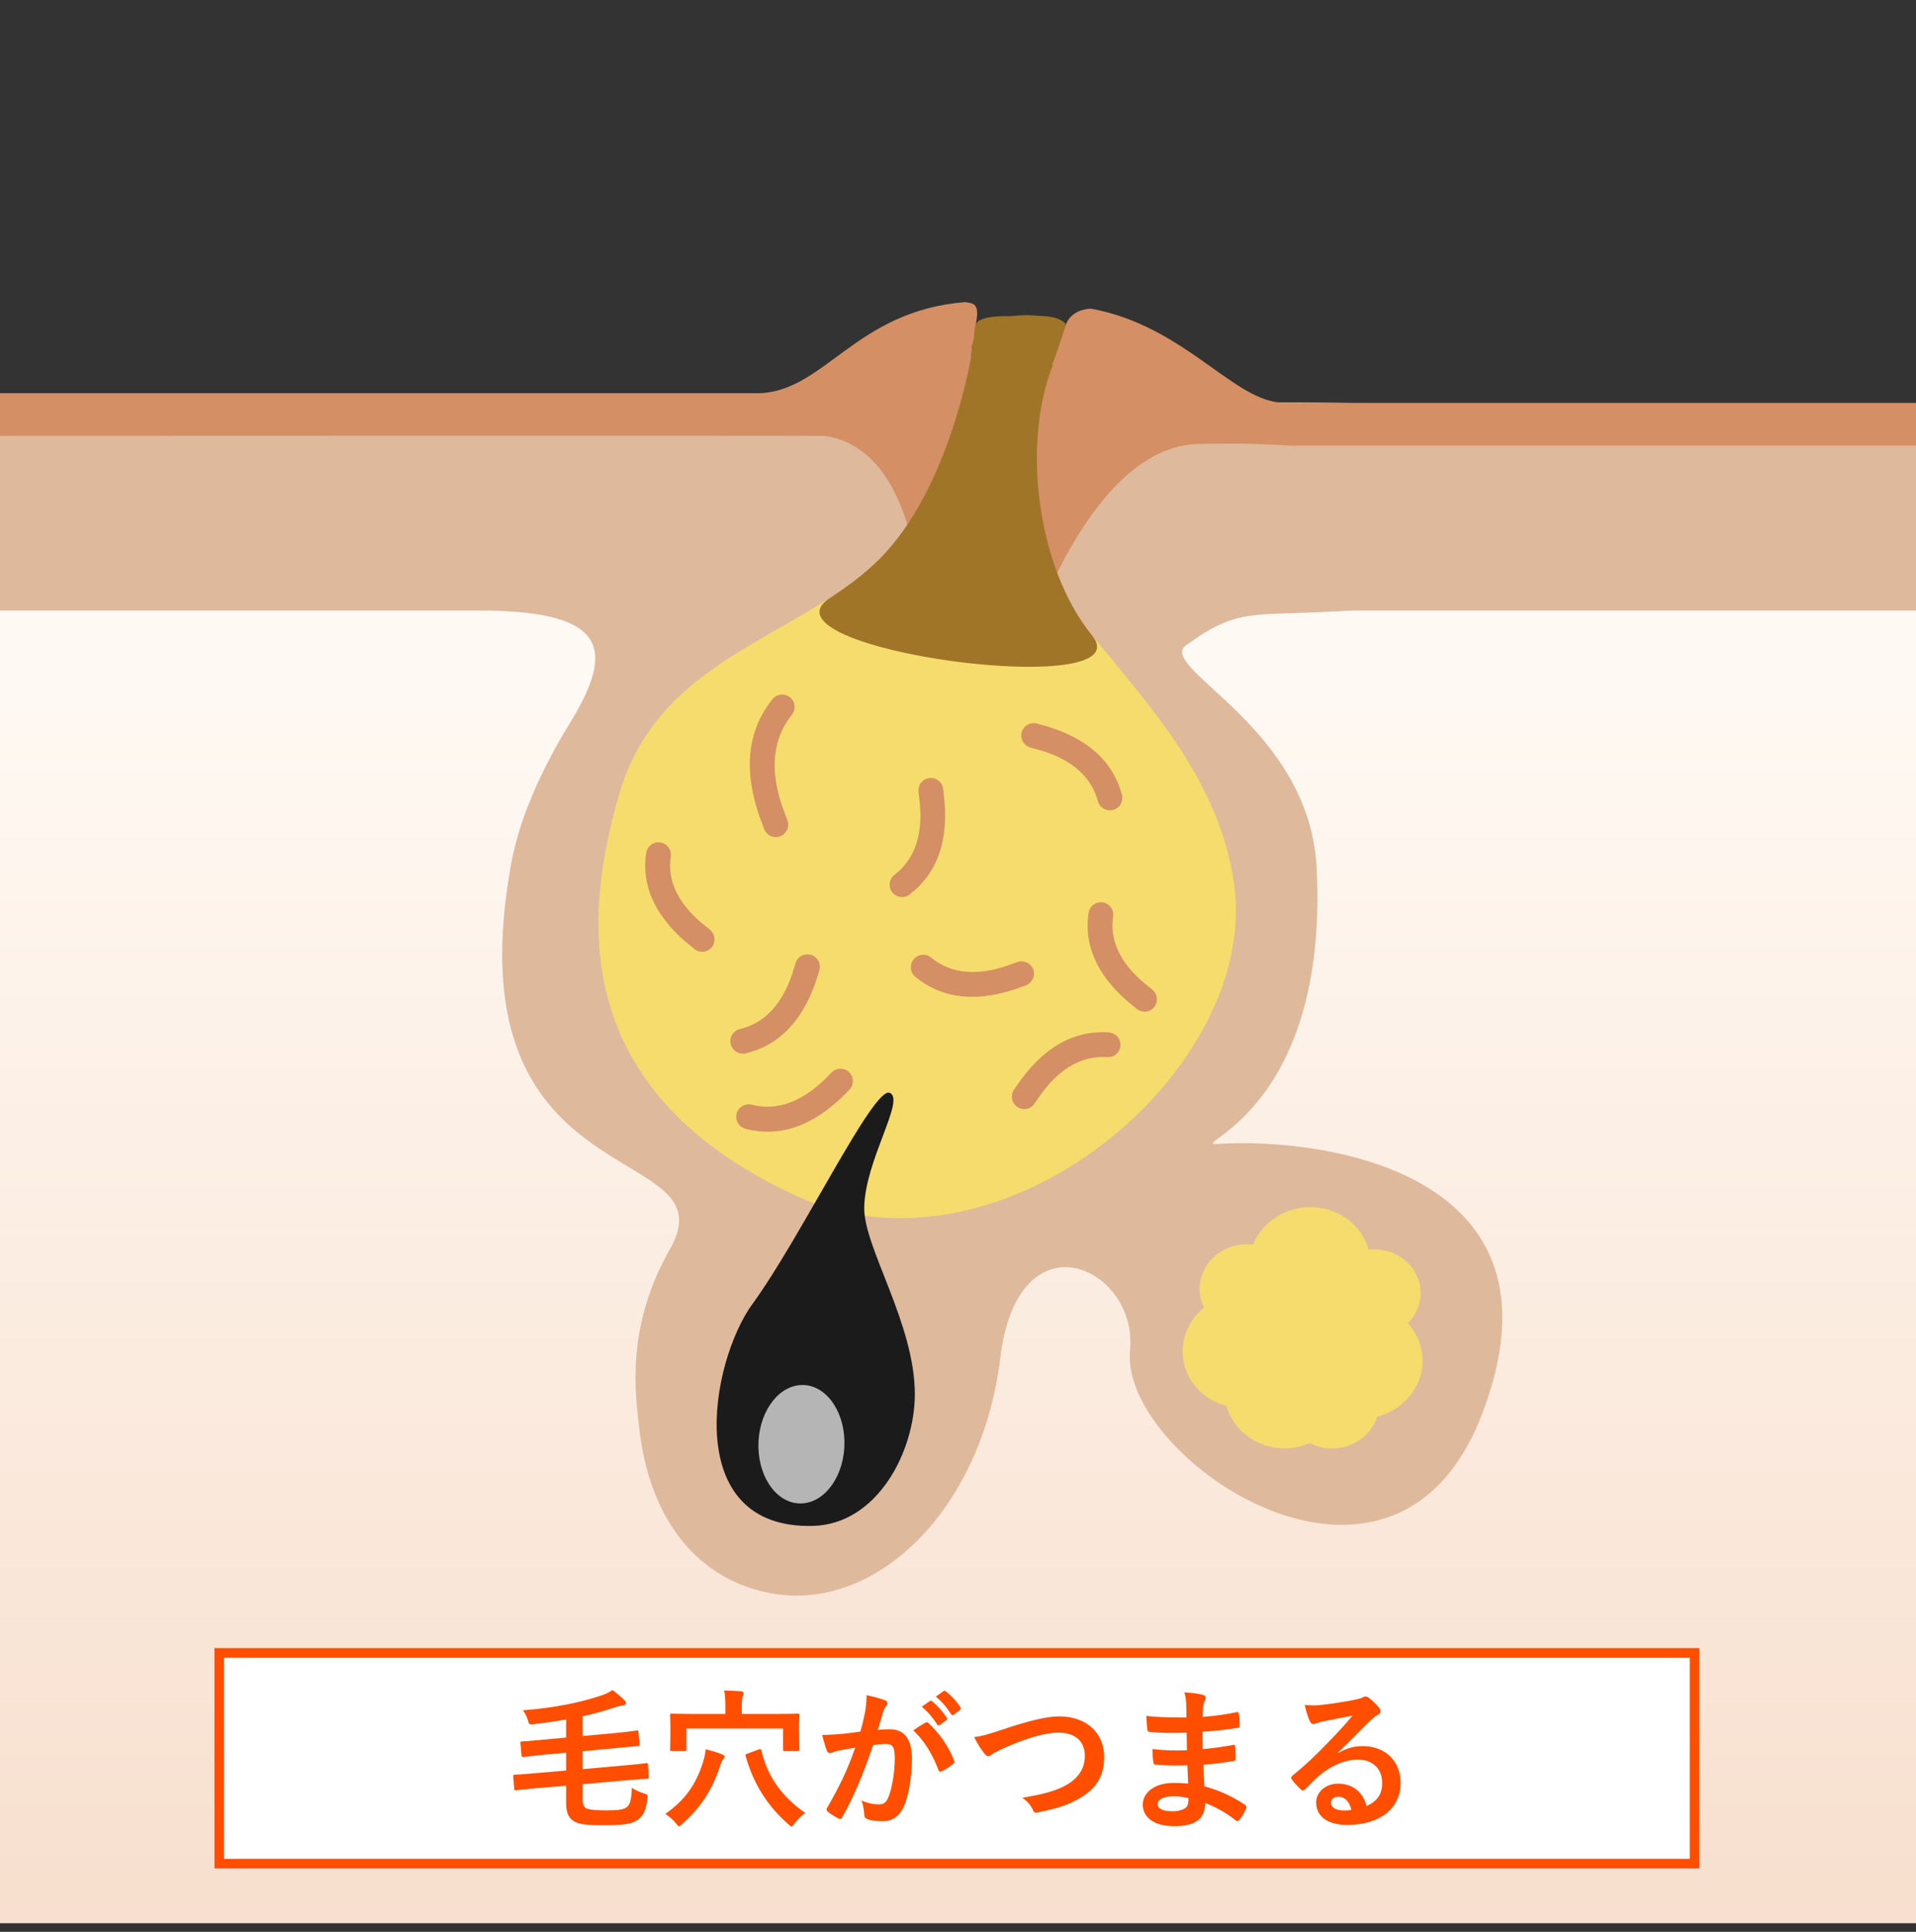 <svg width="120" height="121" viewBox="0 0 120 121" fill="none" xmlns="http://www.w3.org/2000/svg">
<rect x="0" y="0" width="120" height="121" fill="#333333" stroke="none"/>
<g clip-path="url(#clip0_858_13039)">
<path d="M61.18 20.215C61.18 20.215 61.45 19.624 64.094 19.858C64.094 19.858 66.07 19.541 66.728 20.267C66.76 20.941 66.35 21.922 65.945 22.855C65.541 23.799 64.312 25.147 63.368 25.137C62.487 25.126 60.895 23.078 60.905 21.979C60.91 21.263 60.889 20.646 61.175 20.21L61.18 20.215Z" fill="#A07528"/>
<path d="M129.055 34.48H-9.055V120.458H129.055V34.48Z" fill="url(#paint0_linear_858_13039)"/>
<path d="M74.32 40.387C77.67 37.976 78.37 38.634 84.645 38.24H129.055V25.281H87.948C82.332 25.281 76.073 24.809 71.214 26.256C70.306 26.526 69.565 24.498 68.683 24.789C68.222 24.939 67.776 24.913 67.34 25.172C66.92 25.427 66.604 25.815 66.381 26.246C66.137 26.723 66.096 30.389 65.883 30.846C65.645 31.364 65.09 31.706 64.618 31.976C64.146 32.246 63.736 32.37 63.207 32.443C62.476 32.536 61.304 32.728 60.609 32.411C59.437 31.883 59.546 27.133 59.546 26.054C59.546 25.675 59.572 25.318 59.588 24.949C59.608 24.503 59.458 22.777 59.178 22.445C58.364 21.491 57.342 25.411 56.238 25.292C55.092 25.167 53.941 23.508 52.789 23.414C50.362 23.212 47.936 25.649 45.504 25.515C43.559 25.406 41.609 25.281 39.659 25.281H-9.055V38.24H29.962C38.067 38.24 38.55 40.631 35.687 45.298C33.971 48.098 32.394 51.401 31.907 54.73C28.458 75.359 45.872 71.376 41.957 78.242C39.146 83.168 39.815 87.39 40.022 89.334C40.645 95.163 43.715 99.078 48.553 99.835C48.993 99.903 49.445 99.939 49.891 99.939C55.932 99.939 61.61 93.727 62.647 85.061C63.747 75.888 71.302 79.367 70.773 84.595C70.104 91.263 87.186 103.087 92.786 88.655C98.745 73.3 82.7 71.236 76.311 71.646C74.076 71.791 83.25 69.924 82.462 54.362C82.01 45.438 72.319 41.818 74.305 40.387H74.32ZM58.825 46.698C58.862 46.651 58.888 46.61 58.924 46.563C58.888 46.698 58.857 46.786 58.825 46.698Z" fill="#DFB99C"/>
<path d="M88.959 80.732C88.809 79.213 87.383 78.108 85.77 78.269C85.754 78.269 85.739 78.274 85.718 78.274C85.262 76.594 83.571 75.442 81.678 75.629C80.185 75.774 78.982 76.718 78.479 77.957C78.256 77.932 78.023 77.921 77.789 77.947C76.177 78.108 74.994 79.467 75.144 80.986C75.176 81.313 75.269 81.619 75.409 81.893C74.501 82.635 73.967 83.766 74.087 84.974C74.237 86.483 75.357 87.675 76.814 88.059C77.276 89.734 78.961 90.88 80.849 90.694C81.269 90.652 81.663 90.543 82.031 90.382C82.529 90.642 83.115 90.766 83.732 90.704C84.951 90.585 85.925 89.776 86.263 88.728C88.031 88.272 89.26 86.664 89.084 84.891C89.006 84.118 88.674 83.428 88.171 82.884C88.731 82.319 89.042 81.546 88.964 80.722L88.959 80.732Z" fill="#F6DC6C"/>
<path d="M80.418 25.224C77.307 25.224 74.263 20.422 68.336 19.334C67.029 19.38 66.754 20.334 66.754 20.334C65.914 22.969 65.401 24.177 64.296 26.707C63.824 27.791 63.259 32.246 62.601 33.236C62.274 33.729 62.061 35.285 61.584 34.543C61.299 34.102 61.289 33.35 61.216 32.837C60.946 30.825 60.739 24.213 60.848 22.191C60.915 20.962 60.983 21.807 61.05 20.578C61.465 18.919 60.936 19.007 60.438 18.924C53.588 19.468 51.659 24.498 47.552 24.628H-9.055V27.304C-9.055 27.304 51.519 27.278 51.68 27.304C58.867 28.398 57.991 42.814 57.353 44.323L62.689 45.485C62.689 45.485 66.905 27.817 75.191 27.802C77.364 27.802 77.613 27.729 80.761 27.91H129.055V25.235H80.418V25.224Z" fill="#D48F64"/>
<path d="M66.728 20.411C66.728 20.411 66.713 20.365 66.702 20.344C65.157 19.359 63.02 19.82 61.709 20.079C61.522 20.116 61.346 20.22 61.18 20.36C61.159 20.577 61.123 20.292 61.055 20.572C60.988 21.801 60.92 20.956 60.853 22.185C60.775 23.559 60.749 30.415 60.889 31.758C60.957 32.432 60.967 33.106 60.889 33.78C60.257 39.064 59.551 43.249 59.551 43.249L60.397 43.519C61.257 39.614 62.009 36.549 62.746 33.728C62.891 33.173 63.078 32.639 63.327 32.12C63.648 31.462 64.026 27.303 64.291 26.701C65.385 24.202 65.904 22.994 66.723 20.406L66.728 20.411Z" fill="#A07528"/>
<path d="M56.093 75.358C56.093 75.358 64.156 63.447 65.727 55.046C66.619 50.255 65.696 46.946 64.685 43.99C61.615 34.978 60.547 36.451 56.471 41.304C54.62 43.508 51.379 47.128 50.176 52.282C49.491 55.238 47.225 72.055 49.787 74.861L56.087 75.358H56.093Z" fill="#F6DC6C"/>
<path d="M56.694 54.361C56.352 54.361 56.041 54.138 55.947 53.791C55.937 53.749 55.906 53.682 55.87 53.594C54.63 50.42 54.838 47.776 56.492 45.727C56.762 45.39 57.254 45.338 57.586 45.608C57.923 45.878 57.975 46.365 57.705 46.702C55.782 49.087 56.943 52.054 57.322 53.029C57.384 53.189 57.431 53.309 57.446 53.376C57.56 53.791 57.322 54.221 56.907 54.335C56.839 54.356 56.767 54.367 56.699 54.367L56.694 54.361Z" fill="#D48F64"/>
<path d="M60.76 58.459C60.526 58.459 60.293 58.355 60.142 58.153C59.883 57.811 59.951 57.324 60.293 57.064C62.274 55.555 61.932 52.973 61.823 52.122C61.802 51.972 61.792 51.863 61.792 51.801C61.781 51.37 62.118 51.013 62.544 51.002C62.969 50.992 63.332 51.329 63.342 51.754C63.342 51.785 63.352 51.842 63.363 51.92C63.741 54.793 63.021 56.94 61.231 58.304C61.092 58.413 60.926 58.464 60.76 58.464V58.459Z" fill="#D48F64"/>
<path d="M57.488 62.701C57.291 62.701 57.099 62.629 56.948 62.483C56.928 62.468 56.881 62.431 56.824 62.385C54.62 60.642 53.661 58.667 53.982 56.509C54.044 56.084 54.444 55.794 54.864 55.856C55.289 55.918 55.579 56.318 55.517 56.738C55.164 59.102 57.135 60.653 57.783 61.166C57.897 61.254 57.98 61.327 58.022 61.368C58.333 61.669 58.338 62.162 58.042 62.468C57.892 62.623 57.685 62.706 57.483 62.706L57.488 62.701Z" fill="#D48F64"/>
<path d="M64.296 26.707C60.267 36.788 75.466 42.647 77.286 55.326C78.967 67.051 62.647 80.819 49.792 74.866C34.899 67.964 36.911 56.4 38.731 49.897C41.2 41.102 50.036 40.023 55.076 35.014C59.505 30.611 60.91 25.441 60.91 25.441L64.302 26.707H64.296Z" fill="#F6DC6C"/>
<path d="M65.945 22.86C63.975 27.796 64.96 35.57 68.383 39.78C71.805 43.991 47.013 40.678 51.991 37.442C53.106 36.716 54.153 35.933 55.076 35.015C59.505 30.612 60.853 22.186 60.853 22.186L65.951 22.86H65.945Z" fill="#A07528"/>
<path d="M48.584 52.428C48.242 52.428 47.931 52.205 47.837 51.857C47.827 51.816 47.796 51.748 47.759 51.66C46.52 48.487 46.727 45.842 48.382 43.794C48.651 43.457 49.144 43.405 49.476 43.674C49.813 43.944 49.865 44.431 49.595 44.769C47.671 47.154 48.833 50.12 49.211 51.095C49.273 51.256 49.32 51.375 49.336 51.442C49.45 51.857 49.211 52.288 48.797 52.402C48.729 52.422 48.657 52.433 48.589 52.433L48.584 52.428Z" fill="#D48F64"/>
<path d="M57.068 60.756C57.016 60.528 57.068 60.279 57.223 60.082C57.498 59.75 57.986 59.703 58.317 59.978C60.236 61.56 62.673 60.642 63.477 60.341C63.617 60.289 63.721 60.253 63.778 60.237C64.193 60.128 64.618 60.372 64.732 60.787C64.841 61.197 64.597 61.627 64.182 61.741C64.156 61.752 64.099 61.772 64.027 61.798C61.315 62.82 59.064 62.612 57.327 61.181C57.192 61.067 57.104 60.922 57.062 60.761L57.068 60.756Z" fill="#D48F64"/>
<path d="M56.492 56.184C56.259 56.184 56.025 56.08 55.875 55.878C55.616 55.535 55.683 55.048 56.025 54.789C58.006 53.28 57.664 50.697 57.555 49.847C57.534 49.697 57.524 49.588 57.524 49.525C57.514 49.095 57.851 48.737 58.276 48.727C58.701 48.716 59.064 49.053 59.074 49.479C59.074 49.51 59.085 49.567 59.095 49.645C59.474 52.517 58.753 54.664 56.964 56.028C56.824 56.137 56.658 56.189 56.492 56.189V56.184Z" fill="#D48F64"/>
<path d="M69.907 64.854C70.084 65.009 70.187 65.243 70.172 65.492C70.141 65.922 69.772 66.244 69.342 66.213C66.858 66.041 65.411 68.209 64.934 68.919C64.851 69.044 64.789 69.132 64.748 69.184C64.473 69.516 63.985 69.562 63.653 69.288C63.327 69.018 63.275 68.525 63.55 68.193C63.565 68.168 63.602 68.121 63.643 68.059C65.256 65.653 67.206 64.506 69.451 64.667C69.627 64.678 69.788 64.75 69.907 64.859V64.854Z" fill="#D48F64"/>
<path d="M46.204 65.921C45.991 65.828 45.82 65.636 45.763 65.387C45.664 64.967 45.924 64.552 46.344 64.453C48.765 63.883 49.507 61.383 49.751 60.564C49.792 60.419 49.828 60.315 49.849 60.258C50.01 59.859 50.466 59.672 50.866 59.833C51.26 59.994 51.452 60.45 51.291 60.849C51.281 60.875 51.265 60.932 51.244 61.01C50.42 63.784 48.89 65.454 46.702 65.973C46.53 66.014 46.359 65.993 46.209 65.926L46.204 65.921Z" fill="#D48F64"/>
<path d="M70.234 50.272C70.146 50.489 69.959 50.66 69.715 50.728C69.3 50.837 68.875 50.593 68.761 50.178C68.118 47.772 65.598 47.108 64.773 46.885C64.628 46.849 64.525 46.818 64.467 46.797C64.063 46.647 63.861 46.196 64.011 45.796C64.162 45.397 64.613 45.19 65.012 45.34C65.038 45.35 65.095 45.366 65.173 45.382C67.973 46.123 69.684 47.601 70.265 49.774C70.312 49.945 70.296 50.116 70.234 50.272Z" fill="#D48F64"/>
<path d="M46.276 70.427C46.131 70.24 46.069 69.997 46.136 69.753C46.245 69.338 46.67 69.089 47.085 69.193C49.491 69.815 51.317 67.954 51.913 67.342C52.017 67.233 52.094 67.155 52.141 67.119C52.473 66.844 52.96 66.885 53.235 67.217C53.51 67.544 53.469 68.037 53.137 68.311C53.116 68.332 53.075 68.374 53.023 68.431C51 70.505 48.869 71.267 46.691 70.702C46.52 70.655 46.375 70.562 46.276 70.432V70.427Z" fill="#D48F64"/>
<path d="M43.979 59.611C43.782 59.611 43.59 59.539 43.44 59.393C43.419 59.378 43.372 59.342 43.315 59.295C41.111 57.553 40.152 55.577 40.473 53.42C40.536 52.994 40.935 52.704 41.355 52.766C41.78 52.828 42.071 53.228 42.008 53.648C41.656 56.012 43.626 57.563 44.274 58.076C44.389 58.164 44.471 58.237 44.513 58.279C44.824 58.579 44.829 59.072 44.534 59.378C44.383 59.533 44.176 59.616 43.974 59.616L43.979 59.611Z" fill="#D48F64"/>
<path d="M71.686 63.365C71.489 63.365 71.297 63.292 71.147 63.147C71.126 63.132 71.079 63.096 71.022 63.049C68.818 61.306 67.859 59.331 68.18 57.173C68.243 56.748 68.642 56.458 69.062 56.52C69.487 56.582 69.778 56.982 69.715 57.402C69.363 59.766 71.333 61.317 71.981 61.83C72.096 61.918 72.178 61.991 72.22 62.032C72.531 62.333 72.536 62.826 72.241 63.132C72.09 63.287 71.883 63.37 71.681 63.37L71.686 63.365Z" fill="#D48F64"/>
<path d="M47.142 81.649C44.435 85.367 42.657 95.816 50.943 95.572C54.936 95.453 57.28 90.947 57.296 87.353C57.311 82.904 54.075 78.117 54.127 75.613C54.19 72.636 56.731 68.851 55.719 68.446C54.708 68.042 50.186 77.469 47.148 81.644L47.142 81.649Z" fill="#1B1B1B"/>
<path d="M52.888 90.284C52.924 92.332 51.747 94.064 50.259 94.163C48.771 94.261 47.536 92.68 47.5 90.631C47.464 88.583 48.641 86.851 50.129 86.752C51.617 86.654 52.852 88.236 52.888 90.284Z" fill="#B5B5B5"/>
<rect x="-0.3" y="0.3" width="92.4" height="13.2" transform="matrix(-1 0 0 1 105.831 103.225)" fill="white"/>
<rect x="-0.3" y="0.3" width="92.4" height="13.2" transform="matrix(-1 0 0 1 105.831 103.225)" stroke="#FF4E00" stroke-width="0.6"/>
<path d="M83.803 109.768L83.812 109.797C84.35 109.49 84.801 109.365 85.339 109.365C86.74 109.365 87.719 110.287 87.719 111.669C87.719 113.272 86.424 114.3 84.369 114.3C83.159 114.3 82.43 113.781 82.43 112.888C82.43 112.245 83.035 111.717 83.784 111.717C84.686 111.717 85.348 112.197 85.588 113.119C86.26 112.812 86.567 112.389 86.567 111.66C86.567 110.786 85.953 110.21 85.06 110.21C84.263 110.21 83.38 110.565 82.603 111.228C82.324 111.477 82.055 111.756 81.767 112.044C81.7 112.111 81.652 112.149 81.604 112.149C81.566 112.149 81.518 112.12 81.46 112.063C81.259 111.89 81.047 111.64 80.894 111.439C80.836 111.362 80.865 111.295 80.942 111.218C81.691 110.613 82.353 109.999 83.217 109.096C83.812 108.482 84.263 108.002 84.705 107.455C84.129 107.56 83.448 107.695 82.852 107.82C82.728 107.848 82.603 107.877 82.449 107.935C82.401 107.954 82.305 107.983 82.257 107.983C82.161 107.983 82.094 107.935 82.046 107.82C81.931 107.599 81.844 107.33 81.71 106.783C81.998 106.821 82.315 106.821 82.603 106.802C83.188 106.744 84.033 106.62 84.782 106.476C85.022 106.428 85.214 106.38 85.31 106.332C85.358 106.303 85.444 106.255 85.492 106.255C85.588 106.255 85.646 106.284 85.713 106.332C86.001 106.552 86.193 106.744 86.356 106.946C86.433 107.032 86.462 107.1 86.462 107.176C86.462 107.272 86.404 107.359 86.299 107.407C86.135 107.484 86.059 107.551 85.876 107.714C85.175 108.396 84.532 109.068 83.803 109.768ZM84.638 113.359C84.513 112.831 84.225 112.533 83.822 112.533C83.543 112.533 83.361 112.696 83.361 112.898C83.361 113.196 83.62 113.397 84.196 113.397C84.369 113.397 84.494 113.388 84.638 113.359Z" fill="#FF4E00"/>
<path d="M74.414 111.709C74.395 111.287 74.375 110.893 74.366 110.567C73.703 110.586 73.051 110.586 72.388 110.528C72.283 110.528 72.244 110.49 72.235 110.365C72.196 110.154 72.177 109.77 72.177 109.549C72.887 109.635 73.617 109.655 74.337 109.626C74.327 109.261 74.327 108.887 74.318 108.522C73.396 108.551 72.705 108.551 72.023 108.474C71.918 108.474 71.87 108.435 71.86 108.339C71.831 108.099 71.812 107.869 71.793 107.475C72.628 107.571 73.463 107.571 74.308 107.571C74.308 107.216 74.299 106.967 74.289 106.64C74.27 106.419 74.251 106.247 74.174 105.997C74.683 106.026 75.095 106.083 75.383 106.17C75.499 106.208 75.556 106.343 75.489 106.458C75.422 106.592 75.355 106.755 75.345 106.919C75.335 107.111 75.335 107.245 75.326 107.533C76.219 107.466 76.862 107.36 77.428 107.245C77.543 107.216 77.582 107.245 77.591 107.36C77.63 107.629 77.639 107.888 77.639 108.061C77.639 108.186 77.611 108.205 77.534 108.215C76.852 108.33 76.238 108.407 75.316 108.464C75.316 108.848 75.326 109.203 75.326 109.549C76.055 109.501 76.516 109.405 77.207 109.299C77.323 109.271 77.351 109.29 77.361 109.376C77.371 109.559 77.39 109.875 77.39 110.163C77.39 110.259 77.351 110.288 77.246 110.298C76.612 110.403 76.171 110.471 75.364 110.528C75.383 110.97 75.403 111.44 75.431 111.882C76.353 112.141 77.14 112.487 77.975 113.043C78.071 113.13 78.071 113.159 78.043 113.274C77.975 113.456 77.774 113.811 77.62 113.984C77.582 114.042 77.543 114.061 77.495 114.061C77.467 114.061 77.428 114.051 77.39 114.013C76.804 113.552 76.209 113.216 75.479 112.919C75.47 113.955 74.846 114.378 73.531 114.378C72.283 114.378 71.572 113.831 71.572 113.034C71.572 112.256 72.331 111.671 73.492 111.671C73.732 111.671 73.963 111.671 74.414 111.709ZM74.433 112.621C74.155 112.554 73.809 112.506 73.54 112.506C72.839 112.506 72.503 112.707 72.503 113.015C72.503 113.264 72.791 113.447 73.454 113.447C73.838 113.447 74.193 113.331 74.327 113.159C74.404 113.053 74.433 112.89 74.433 112.621Z" fill="#FF4E00"/>
<path d="M61.012 108.799C61.435 108.751 61.79 108.665 62.875 108.3C64.353 107.801 65.553 107.503 66.331 107.503C68.049 107.503 69.153 108.54 69.153 110.047C69.153 111.305 68.606 112.101 67.463 112.716C66.657 113.167 65.908 113.321 65.025 113.513C64.833 113.551 64.756 113.541 64.689 113.359C64.574 113.09 64.334 112.802 64.017 112.601C65.284 112.389 65.966 112.207 66.619 111.89C67.435 111.477 67.944 110.863 67.944 109.98C67.944 109.077 67.358 108.521 66.292 108.521C65.428 108.521 64.286 108.866 62.827 109.509C62.52 109.663 62.279 109.769 62.164 109.855C62.03 109.97 61.953 109.999 61.905 109.999C61.809 109.999 61.732 109.941 61.627 109.797C61.454 109.586 61.214 109.212 61.012 108.799Z" fill="#FF4E00"/>
<path d="M57.729 106.898L58.238 106.543C58.286 106.505 58.324 106.514 58.382 106.562C58.679 106.793 59.025 107.177 59.294 107.59C59.332 107.647 59.332 107.695 59.265 107.743L58.862 108.041C58.795 108.089 58.747 108.079 58.699 108.012C58.411 107.57 58.103 107.206 57.729 106.898ZM58.612 106.265L59.092 105.919C59.15 105.881 59.179 105.89 59.236 105.938C59.591 106.207 59.937 106.591 60.148 106.927C60.187 106.985 60.196 107.042 60.119 107.1L59.735 107.398C59.659 107.455 59.611 107.426 59.572 107.369C59.313 106.956 59.006 106.591 58.612 106.265ZM53.889 108.454C54.043 107.906 54.11 107.57 54.177 107.244C54.225 106.956 54.273 106.582 54.273 106.178C54.772 106.284 55.041 106.351 55.425 106.495C55.521 106.524 55.579 106.601 55.579 106.687C55.579 106.735 55.559 106.783 55.511 106.831C55.415 106.956 55.367 107.062 55.319 107.196C55.195 107.59 55.099 107.945 54.974 108.348C55.233 108.319 55.521 108.31 55.742 108.31C56.635 108.31 57.115 108.934 57.115 110.162C57.115 111.199 56.923 112.476 56.596 113.167C56.318 113.782 55.857 114.07 55.3 114.07C54.839 114.07 54.513 114.022 54.302 113.926C54.187 113.878 54.129 113.801 54.129 113.657C54.1 113.35 54.081 113.081 53.947 112.764C54.379 112.966 54.753 113.014 55.051 113.014C55.367 113.014 55.511 112.898 55.665 112.505C55.867 111.967 56.039 111.055 56.039 110.114C56.039 109.442 55.915 109.231 55.492 109.231C55.262 109.231 54.964 109.26 54.686 109.298C54.052 111.142 53.505 112.466 52.756 113.81C52.699 113.935 52.622 113.954 52.507 113.897C52.334 113.81 51.959 113.58 51.844 113.474C51.796 113.426 51.767 113.388 51.767 113.33C51.767 113.302 51.777 113.263 51.806 113.225C52.574 111.89 53.073 110.873 53.563 109.462C53.188 109.519 52.881 109.577 52.622 109.625C52.372 109.673 52.219 109.73 52.094 109.778C51.959 109.826 51.844 109.807 51.787 109.654C51.7 109.433 51.595 109.087 51.489 108.665C51.911 108.665 52.334 108.636 52.756 108.598C53.159 108.559 53.515 108.511 53.889 108.454ZM57.201 108.377C57.441 108.214 57.719 108.022 57.979 107.887C58.046 107.849 58.094 107.868 58.161 107.935C58.814 108.55 59.399 109.346 59.755 110.268C59.793 110.354 59.783 110.402 59.716 110.46C59.553 110.614 59.188 110.844 58.996 110.94C58.9 110.988 58.804 110.978 58.775 110.863C58.391 109.855 57.892 109.03 57.201 108.377Z" fill="#FF4E00"/>
<path d="M46.459 107.351H48.686C49.579 107.351 49.895 107.331 49.953 107.331C50.059 107.331 50.068 107.341 50.068 107.437C50.068 107.495 50.049 107.687 50.049 107.975V108.445C50.049 109.338 50.068 109.511 50.068 109.568C50.068 109.664 50.059 109.674 49.953 109.674H49.156C49.051 109.674 49.041 109.664 49.041 109.568V108.263H42.993V109.568C42.993 109.664 42.983 109.674 42.878 109.674H42.081C41.975 109.674 41.966 109.664 41.966 109.568C41.966 109.501 41.985 109.338 41.985 108.445V108.061C41.985 107.687 41.966 107.504 41.966 107.437C41.966 107.341 41.975 107.331 42.081 107.331C42.139 107.331 42.455 107.351 43.348 107.351H45.431V106.813C45.431 106.515 45.412 106.141 45.355 105.882C45.71 105.891 46.084 105.901 46.411 105.93C46.507 105.939 46.574 105.987 46.574 106.045C46.574 106.112 46.535 106.179 46.516 106.256C46.487 106.333 46.459 106.563 46.459 106.813V107.351ZM46.814 109.837L47.505 109.578C47.63 109.53 47.659 109.549 47.687 109.655C48.081 111.287 48.964 112.535 50.433 113.552C50.251 113.667 49.934 113.975 49.761 114.215C49.665 114.339 49.617 114.397 49.569 114.397C49.521 114.397 49.473 114.349 49.367 114.253C48.043 113.091 47.198 111.728 46.699 110C46.67 109.904 46.689 109.885 46.814 109.837ZM41.668 113.61C42.887 112.765 43.588 111.776 44.03 110.375C44.116 110.087 44.183 109.799 44.193 109.559C44.558 109.655 44.923 109.76 45.201 109.875C45.335 109.933 45.374 109.962 45.374 110.019C45.374 110.087 45.345 110.135 45.287 110.192C45.22 110.269 45.163 110.394 45.105 110.586C44.615 112.103 43.867 113.235 42.734 114.234C42.628 114.33 42.571 114.387 42.523 114.387C42.475 114.387 42.427 114.32 42.321 114.186C42.129 113.946 41.899 113.763 41.668 113.61Z" fill="#FF4E00"/>
<path d="M36.494 108.733L38.596 108.541C39.47 108.454 39.777 108.397 39.873 108.387C39.969 108.377 39.978 108.397 39.988 108.493L40.055 109.241C40.065 109.357 40.046 109.357 39.94 109.366C39.796 109.376 39.518 109.395 38.644 109.481L36.494 109.683V110.806L39.278 110.557C40.094 110.489 40.372 110.441 40.478 110.432C40.574 110.422 40.583 110.451 40.583 110.528L40.631 111.286C40.641 111.392 40.612 111.401 40.507 111.411C40.41 111.421 40.142 111.43 39.326 111.497L36.494 111.747V112.745C36.494 113.091 36.618 113.254 36.82 113.302C37.022 113.36 37.377 113.389 37.962 113.389C38.779 113.389 39.057 113.341 39.268 113.177C39.47 113.005 39.547 112.688 39.575 111.968C39.758 112.121 40.055 112.237 40.315 112.323C40.574 112.4 40.583 112.419 40.545 112.659C40.468 113.398 40.276 113.715 39.998 113.936C39.671 114.214 39.172 114.32 37.914 114.32C36.926 114.32 36.398 114.291 36.052 114.128C35.726 113.974 35.457 113.686 35.457 112.985V111.843L33.518 112.006C32.692 112.083 32.423 112.121 32.318 112.131C32.222 112.141 32.212 112.131 32.203 112.035L32.145 111.267C32.135 111.171 32.154 111.161 32.26 111.152C32.366 111.152 32.644 111.142 33.46 111.065L35.457 110.893V109.779L34.055 109.904C33.182 109.99 32.884 110.038 32.779 110.048C32.682 110.057 32.673 110.038 32.663 109.933L32.596 109.184C32.587 109.088 32.606 109.078 32.711 109.069C32.817 109.069 33.124 109.049 34.007 108.963L35.457 108.829V107.696C34.794 107.811 34.113 107.907 33.412 107.993C33.153 108.022 33.134 108.022 33.066 107.753C32.98 107.485 32.884 107.302 32.75 107.12C34.66 106.976 36.254 106.659 37.646 106.198C37.953 106.093 38.154 105.997 38.356 105.853C38.625 106.045 38.884 106.265 39.095 106.477C39.163 106.544 39.201 106.592 39.201 106.678C39.201 106.745 39.124 106.813 38.98 106.822C38.846 106.832 38.654 106.889 38.366 106.985C37.761 107.187 37.147 107.35 36.494 107.494V108.733Z" fill="#FF4E00"/>
</g>
<defs>
<linearGradient id="paint0_linear_858_13039" x1="59.997" y1="42.995" x2="59.997" y2="126.583" gradientUnits="userSpaceOnUse">
<stop stop-color="#FFF9F3"/>
<stop offset="1" stop-color="#F7DDCB"/>
</linearGradient>
<clipPath id="clip0_858_13039">
<rect width="120" height="120" fill="white" transform="translate(0 0.458)"/>
</clipPath>
</defs>
</svg>
